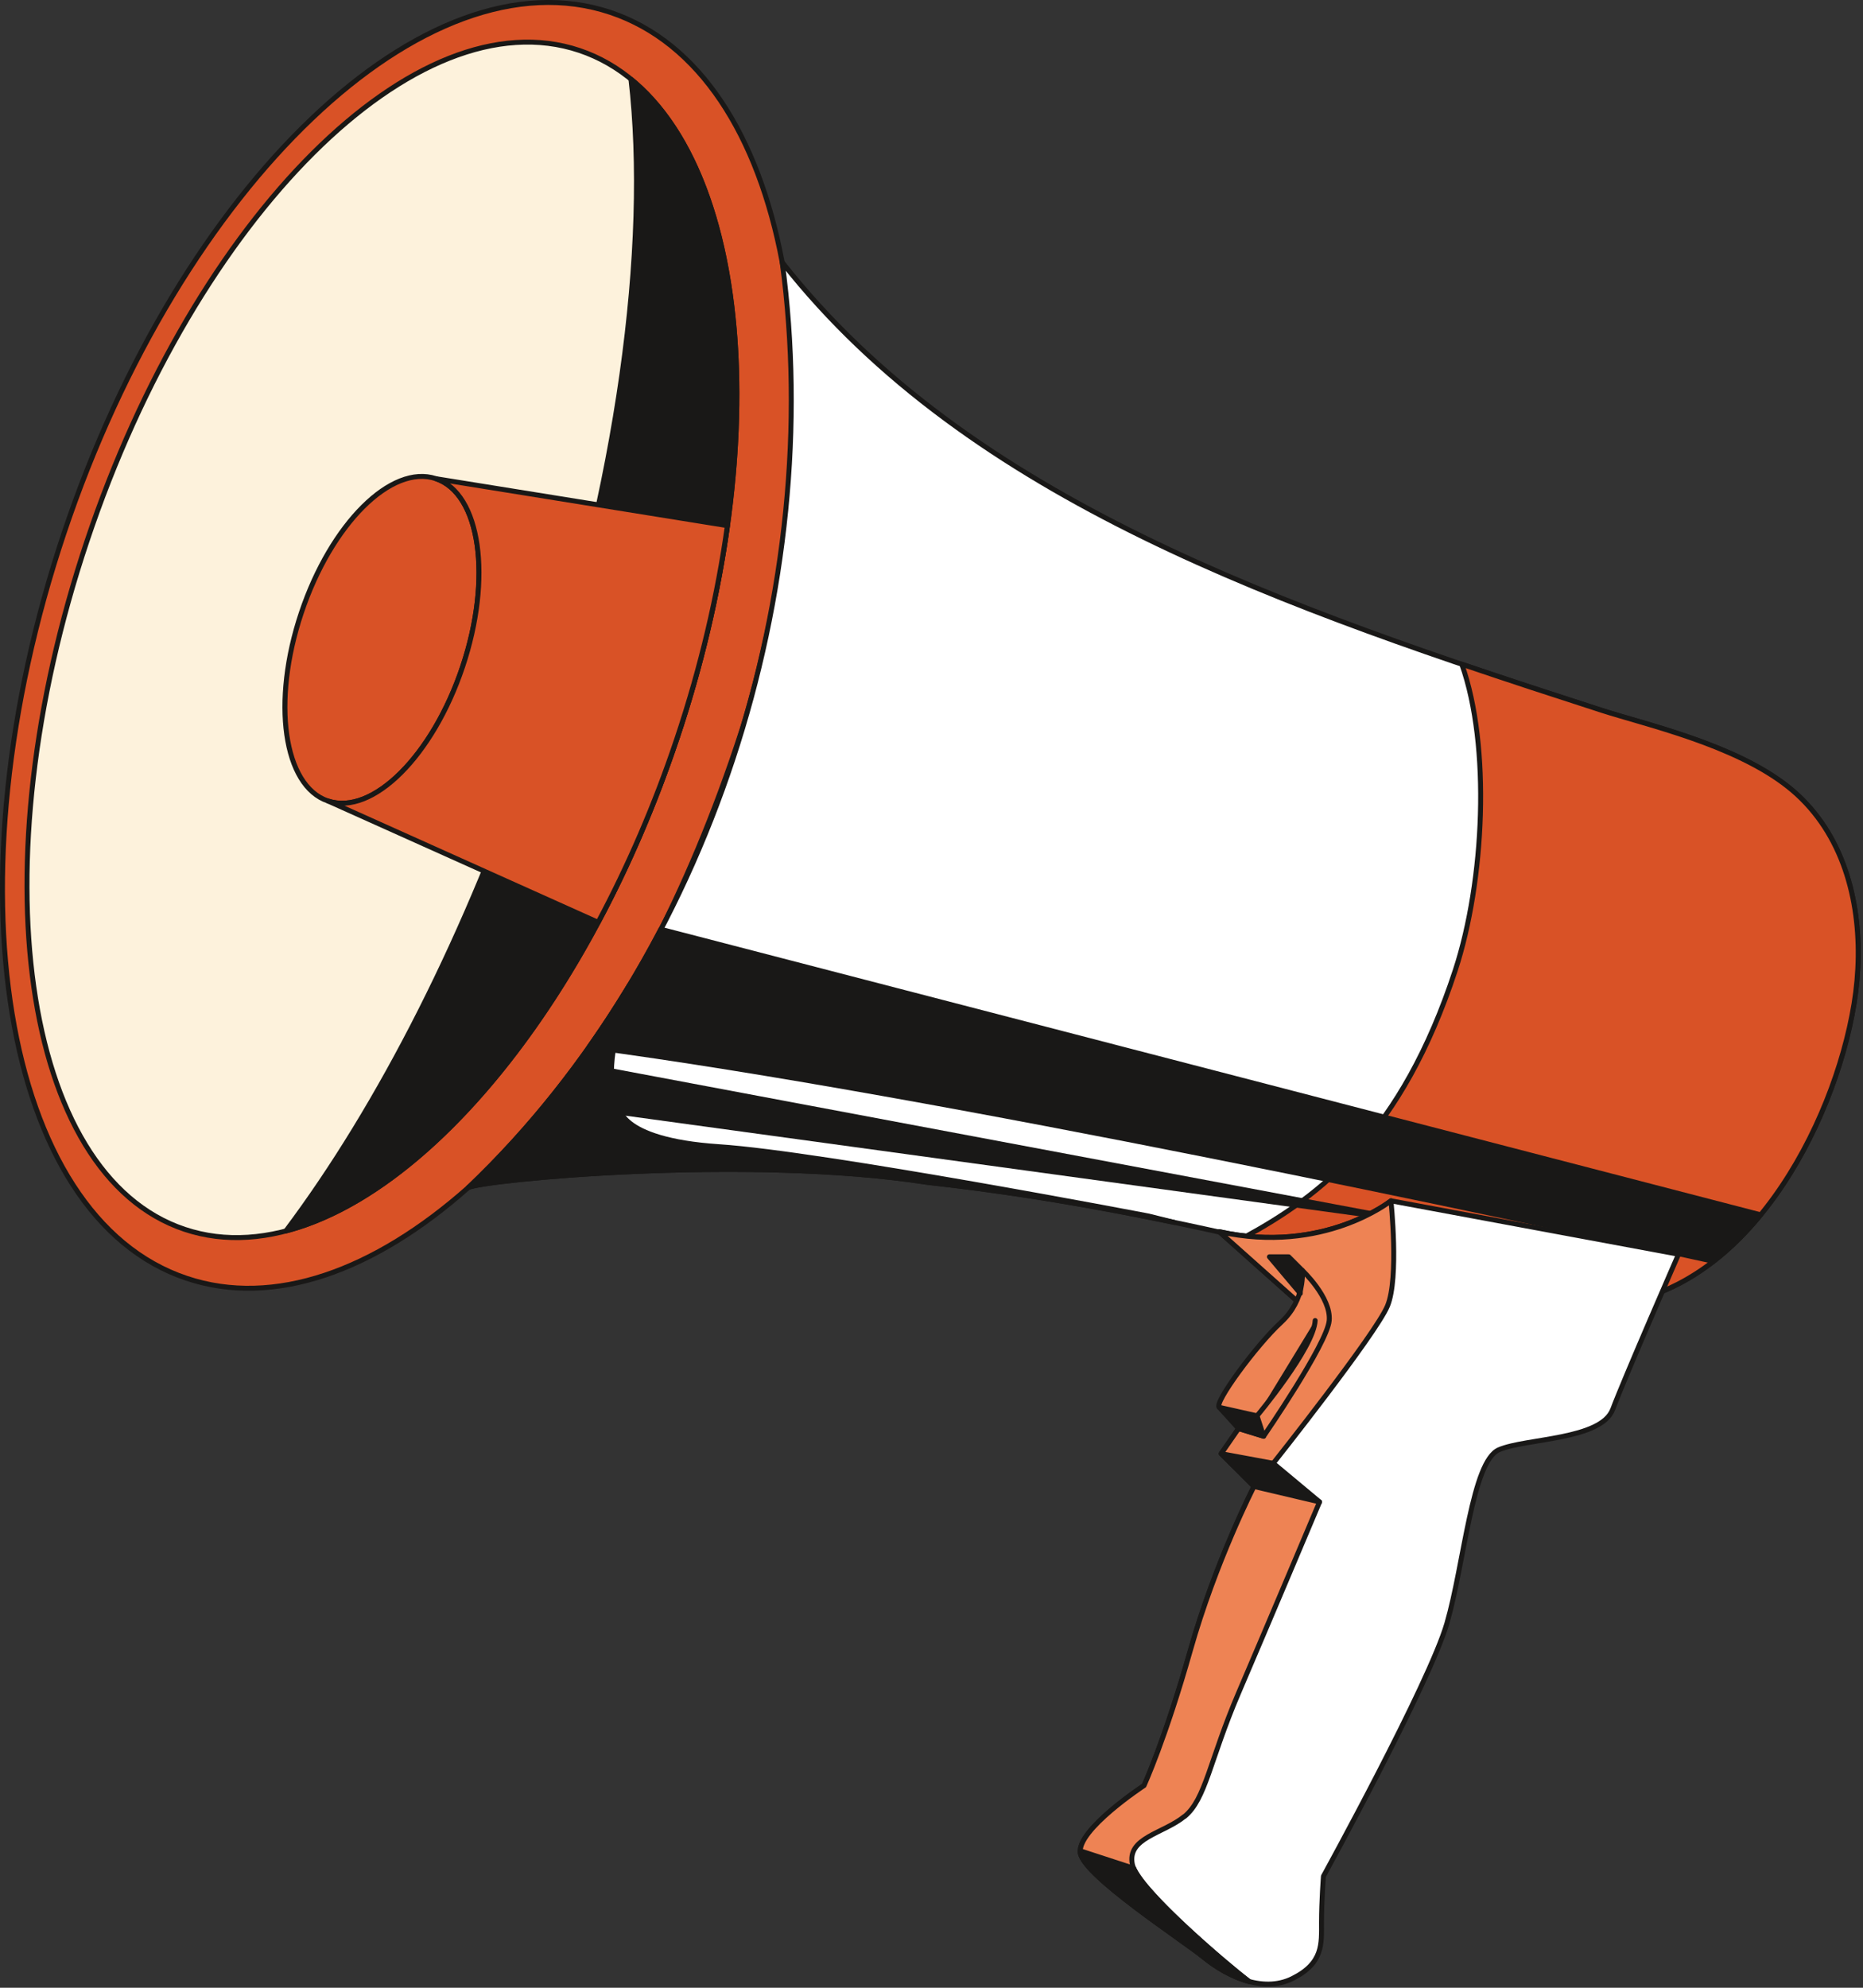 <svg width="300" height="320" viewBox="0 0 300 320" fill="none" xmlns="http://www.w3.org/2000/svg">
<rect x="0" y="0" width="300" height="320" fill="#333333" stroke="none"/>
<path d="M119.514 117.373C101.29 173.487 75.427 191.169 75.427 191.169C60.262 204.622 44.077 210.501 30.042 205.785C0.301 195.829 -8.54 142.12 10.297 85.855C29.15 29.582 68.553 -7.965 98.303 1.999C112.632 6.802 122.103 21.729 125.958 42.223C133.007 75.835 119.514 117.373 119.514 117.373Z" fill="#D95226" stroke="#191817" stroke-width="0.797" stroke-linecap="round" stroke-linejoin="round"/>
<path d="M109.004 118.92C126.559 66.513 119.525 16.906 93.292 8.118C67.06 -0.669 31.563 34.691 14.008 87.098C-3.548 139.504 3.486 189.112 29.719 197.899C55.951 206.687 91.448 171.327 109.004 118.92Z" fill="#FDF2DC" stroke="#191817" stroke-width="0.797" stroke-linecap="round" stroke-linejoin="round"/>
<path d="M109.001 118.918C94.879 161.029 69.2 192.149 46.037 198.17C61.004 178.258 75.436 150.252 86.269 117.882C99.714 77.754 104.708 39.626 101.601 12.744C120.829 28.403 124.525 72.569 109.009 118.926L109.001 118.918Z" fill="#191817" stroke="#191817" stroke-width="0.797" stroke-linecap="round" stroke-linejoin="round"/>
<path d="M74.488 107.353C69.693 121.683 59.983 131.344 52.815 128.947C45.646 126.541 43.719 112.985 48.522 98.656C53.316 84.326 63.026 74.665 70.194 77.062C77.363 79.468 79.29 93.024 74.488 107.353Z" fill="#D95226" stroke="#191817" stroke-width="0.797" stroke-linecap="round" stroke-linejoin="round"/>
<path d="M70.194 77.062C77.363 79.468 79.29 93.025 74.487 107.354C69.692 121.683 59.983 131.344 52.815 128.947L96.312 148.477C101.123 139.469 105.44 129.552 109 118.911C112.919 107.202 115.611 95.629 117.132 84.621L70.186 77.062H70.194Z" fill="#D95226" stroke="#191817" stroke-width="0.797" stroke-linecap="round" stroke-linejoin="round"/>
<path d="M124.197 99.3C124.819 96.329 125.352 93.39 125.822 90.483C125.368 93.382 124.819 96.329 124.197 99.3Z" stroke="#191817" stroke-width="0.797" stroke-linecap="round" stroke-linejoin="round"/>
<path d="M293.286 132.355C299.061 140.623 300.176 151.726 298.559 161.603C295.333 181.316 281.004 208.621 258.303 210.062C256.209 210.198 254.106 210.062 252.051 209.672C225.32 207.059 194.368 195.327 149.389 190.349C120.293 185.801 77.759 189.927 75.434 191.177C114.606 153.853 132.949 94.29 125.964 42.23C155.992 80.471 207.112 97.954 257.945 114.37C265.09 116.68 279.291 119.842 287.902 126.644C290.02 128.317 291.804 130.244 293.278 132.363L293.286 132.355Z" fill="white" stroke="#191817" stroke-width="0.797" stroke-linecap="round" stroke-linejoin="round"/>
<path d="M252.046 209.672C254.109 210.062 256.212 210.198 258.298 210.062C280.999 208.621 295.328 181.324 298.554 161.603C300.171 151.718 299.064 140.623 293.281 132.355C291.807 130.245 290.023 128.309 287.905 126.636C279.294 119.826 265.093 116.664 257.948 114.362C250.413 111.925 242.87 109.472 235.391 106.923C240.066 120.065 239.055 141.826 234.348 156.195C225.713 182.535 212.683 192.499 200.297 199.23C220.138 203.714 236.785 208.183 252.054 209.672H252.046Z" fill="#D95226" stroke="#191817" stroke-width="0.797" stroke-linecap="round" stroke-linejoin="round"/>
<path d="M93.477 171.456C91.876 173.718 90.331 175.757 88.865 177.581L226.446 196.434L93.485 171.456H93.477Z" fill="#191817" stroke="#191817" stroke-width="0.797" stroke-linecap="round" stroke-linejoin="round"/>
<path d="M106.412 149.6C102.971 156.163 99.132 162.495 94.887 168.517C150.284 175.868 244.797 196.211 275.917 203.053C278.68 200.911 281.213 198.378 283.507 195.566L106.412 149.6Z" fill="#191817" stroke="#191817" stroke-width="0.797" stroke-linecap="round" stroke-linejoin="round"/>
<path d="M99.673 177.923C97.34 174.69 98.59 167.234 101.338 158.624C94.114 170.596 85.464 181.619 75.428 191.177C77.754 189.927 120.287 185.801 149.383 190.349C163.999 191.966 177.126 194.3 189.113 196.801L184.955 195.765C184.955 195.765 132.481 185.713 115.795 184.606C99.108 183.491 99.665 177.931 99.665 177.931L99.673 177.923Z" fill="#191817" stroke="#191817" stroke-width="0.797" stroke-linecap="round" stroke-linejoin="round"/>
<path d="M199.445 229.975L196.649 234.013L201.93 239.294C201.93 239.294 195.718 251.409 191.679 265.698C187.641 279.987 184.224 287.443 184.224 287.443C184.224 287.443 173.352 294.587 173.973 298.315C174.594 302.043 190.437 312.294 193.854 315.089C197.271 317.885 203.173 320.991 208.143 318.506C213.113 316.021 212.803 312.915 212.803 309.498C212.803 306.081 213.113 302.043 213.113 302.043C213.113 302.043 230.198 270.971 232.994 261.341C235.79 251.711 237.032 235.248 241.381 233.384C245.73 231.52 257.845 231.831 259.709 226.86C261.573 221.89 270.294 201.914 270.294 201.914L223.978 193.312C223.978 193.312 213.105 202.009 196.331 198.282L210.62 211.018L199.437 229.967L199.445 229.975Z" fill="white" stroke="#191817" stroke-width="0.797" stroke-linecap="round" stroke-linejoin="round"/>
<path d="M196.338 198.29L210.627 211.026L199.444 229.975L196.649 234.013L198.608 235.972L205.036 235.566C205.036 235.566 221.571 214.745 223.435 210.221C225.299 205.705 223.985 193.312 223.985 193.312C223.985 193.312 213.112 202.009 196.338 198.282V198.29Z" fill="#EE8354" stroke="#191817" stroke-width="0.797" stroke-linecap="round" stroke-linejoin="round"/>
<path d="M209.696 204.502C209.696 204.502 210.317 209.162 206.279 212.89C202.24 216.617 195.406 225.936 196.338 226.558C197.27 227.179 199.445 229.975 199.445 229.975L203.483 231.217C203.483 231.217 213.734 216.307 214.045 212.579C214.355 208.851 209.696 204.502 209.696 204.502Z" fill="#EE8354" stroke="#191817" stroke-width="0.797" stroke-linecap="round" stroke-linejoin="round"/>
<path d="M196.65 234.021L205.038 235.574L212.493 241.787L201.931 239.302L196.65 234.021Z" fill="#191817" stroke="#191817" stroke-width="0.797" stroke-linecap="round" stroke-linejoin="round"/>
<path d="M190.747 292.429C194.164 289.633 194.786 283.42 199.445 272.548C204.105 261.676 212.492 241.787 212.492 241.787L201.93 239.302C201.93 239.302 195.718 251.417 191.679 265.706C187.641 279.995 184.224 287.451 184.224 287.451C184.224 287.451 173.352 294.595 173.973 298.323C174.594 302.051 190.437 312.302 193.854 315.097C195.725 316.627 198.346 318.243 201.142 318.992C197.04 315.854 183.173 303.986 182.352 300.179C181.42 295.83 187.322 295.209 190.739 292.413L190.747 292.429Z" fill="#EE8354" stroke="#191817" stroke-width="0.797" stroke-linecap="round" stroke-linejoin="round"/>
<path d="M209.697 204.503L207.522 202.328H204.416L209.386 208.23C209.386 208.23 209.386 206.677 209.697 204.503Z" fill="#191817" stroke="#191817" stroke-width="0.797" stroke-linecap="round" stroke-linejoin="round"/>
<path d="M182.558 300.769L173.979 297.965C173.979 298.084 173.955 298.212 173.979 298.331C174.601 302.059 190.443 312.31 193.86 315.106C195.732 316.635 198.352 318.252 201.148 319.001C197.237 316.006 184.43 305.062 182.566 300.769H182.558Z" fill="#191817" stroke="#191817" stroke-width="0.797" stroke-linecap="round" stroke-linejoin="round"/>
<path d="M196.336 226.558L202.421 227.928L203.481 231.218L199.442 229.975L196.336 226.558Z" fill="#191817" stroke="#191817" stroke-width="0.797" stroke-linecap="round" stroke-linejoin="round"/>
<path d="M202.422 227.928C202.422 227.928 211.582 216.976 211.781 212.587L202.422 227.928Z" fill="#191817"/>
<path d="M202.422 227.928C202.422 227.928 211.582 216.976 211.781 212.587" stroke="#191817" stroke-width="0.797" stroke-linecap="round" stroke-linejoin="round"/>
</svg>
